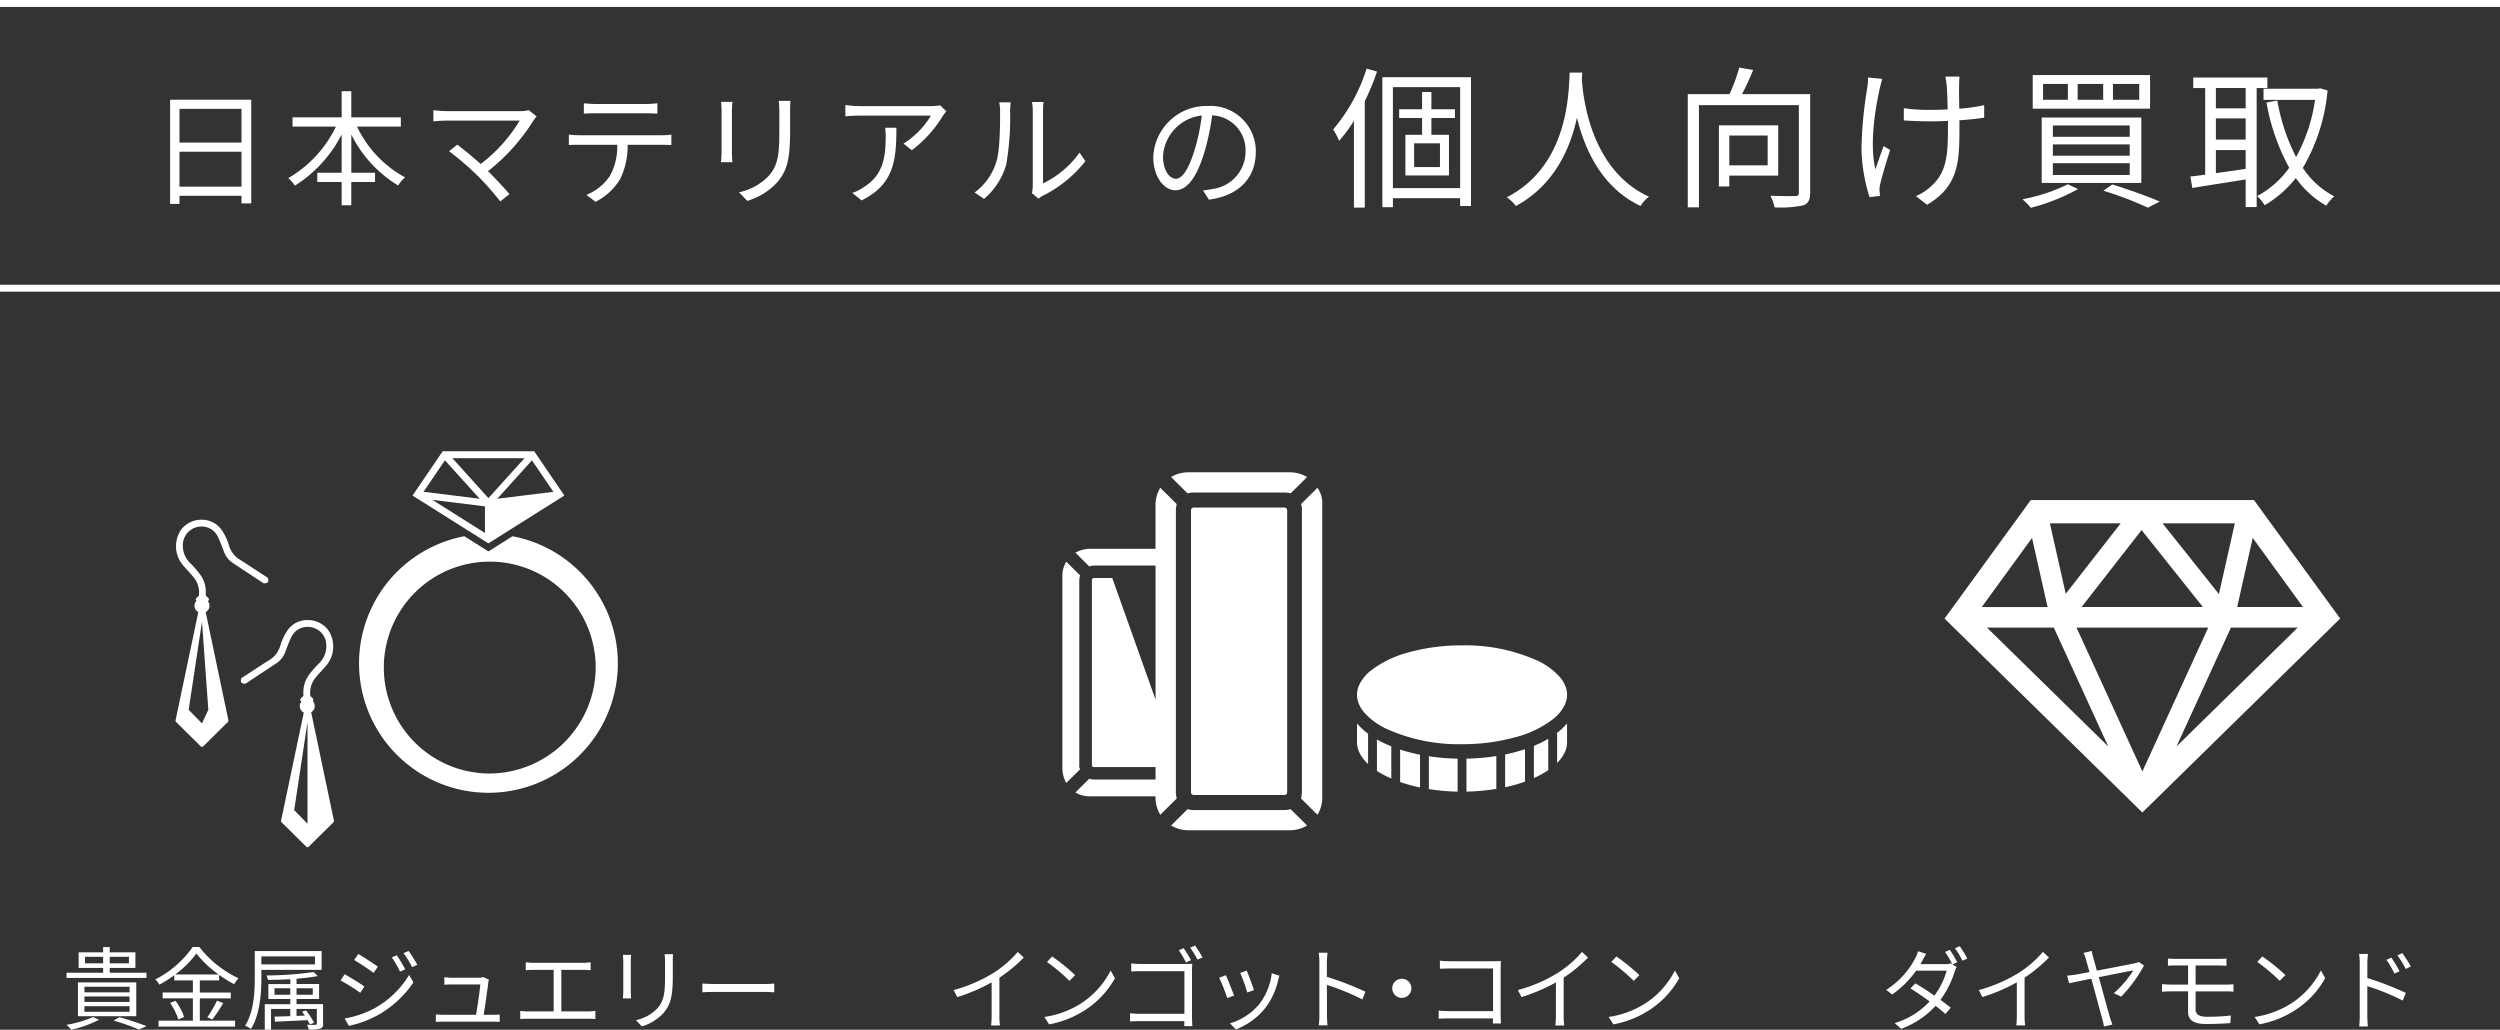 <svg id="slide_text.svg" xmlns="http://www.w3.org/2000/svg" width="360" height="148.281" viewBox="0 0 360 148.281">
  <rect x="0" y="0" width="360" height="148.281" fill="#333333" stroke="none"/>
  <defs>
    <style>
      .cls-1, .cls-2 {
        fill: #fff;
      }

      .cls-1 {
        fill-rule: evenodd;
      }
    </style>
  </defs>
  <g id="アイコン">
    <g id="グループ_59" data-name="グループ 59">
      <path id="貴金属ジュエリー" class="cls-1" d="M215.236,467.718v-0.936h2.614v0.936h-2.614Zm6.332-.936v0.936H218.8v-0.936h2.769Zm2.522,2.288H218.8v-0.689h3.7v-2.249h-3.7v-0.754H217.85v0.754h-3.524v2.249h3.524v0.689h-5.266v0.754H224.09V469.07Zm-8.932,4.824h6.5V474.7h-6.5v-0.806Zm0-1.405h6.5v0.793h-6.5v-0.793Zm0-1.4h6.5v0.806h-6.5v-0.806Zm7.463,4.239v-4.863h-8.4v4.863h8.4Zm-6.214.13a17.041,17.041,0,0,1-3.836,1.118,6.037,6.037,0,0,1,.7.715,18.024,18.024,0,0,0,4-1.443Zm2.964,0.507A33.047,33.047,0,0,1,223,477.248l1.105-.481a38.455,38.455,0,0,0-3.913-1.287Zm8.865-6.644a14.206,14.206,0,0,0,3.043-3.016,15.264,15.264,0,0,0,3.2,3.016h-6.241Zm3.537,3.445h4.459v-0.845h-4.459v-1.742h2.782v-0.806a16.481,16.481,0,0,0,2.171,1.352,4.377,4.377,0,0,1,.624-0.858,15.314,15.314,0,0,1-5.642-4.5h-0.962a14.579,14.579,0,0,1-5.383,4.667,3.109,3.109,0,0,1,.585.754,17.5,17.5,0,0,0,2.145-1.352v0.741h2.679v1.742h-4.356v0.845h4.356v3.212h-4.941v0.858h11.025v-0.858h-5.083v-3.212Zm-4.278.65a9.106,9.106,0,0,1,1.184,2.393l0.832-.364a8.292,8.292,0,0,0-1.236-2.328Zm6.072,2.393a21.267,21.267,0,0,0,1.586-2.367l-0.91-.351a15.066,15.066,0,0,1-1.391,2.393Zm14.794-9.088v1.157h-7.723v-1.157h7.723Zm0.949,1.937v-2.7h-9.621v3.783c0,2.054-.117,4.928-1.391,6.969a3.216,3.216,0,0,1,.832.468c1.326-2.106,1.508-5.253,1.508-7.437v-1.079h8.672Zm-6.786,3.588v-0.936H244.8v0.936h-2.275Zm5.512-.936v0.936H245.7v-0.936h2.34Zm1.482,2.289H245.7v-0.742h3.25V470.7H245.7v-0.767c1.144-.091,2.21-0.221,3.055-0.377l-0.585-.585a50.3,50.3,0,0,1-6.787.494,2.984,2.984,0,0,1,.2.637c1.028,0,2.146-.039,3.225-0.1v0.7h-3.16v2.158h3.16V473.6h-3.68v3.679h0.9v-2.99H244.8v1.04c-0.845.026-1.638,0.052-2.262,0.065l0.052,0.728c1.261-.052,2.977-0.143,4.693-0.221,0.143,0.234.26,0.442,0.351,0.611l0.6-.234a14.024,14.024,0,0,0-1.157-1.781l-0.572.182c0.117,0.169.247,0.364,0.377,0.572l-1.183.039v-1h2.925v2.106c0,0.13-.039.169-0.208,0.182-0.143.013-.637,0.013-1.209-0.013a2.776,2.776,0,0,1,.26.689,5.023,5.023,0,0,0,1.638-.13,0.611,0.611,0,0,0,.416-0.728V473.6Zm10.621-7.034-0.715.3a14.536,14.536,0,0,1,1.183,2.054l0.741-.338A19.194,19.194,0,0,0,260.139,466.561Zm1.7-.624-0.728.312a14.134,14.134,0,0,1,1.235,2.015l0.741-.338A18.745,18.745,0,0,0,261.842,465.937Zm-7.255.429-0.585.871c0.755,0.442,2.172,1.378,2.8,1.859l0.611-.9C256.85,467.8,255.355,466.8,254.587,466.366Zm-1.95,9.3,0.6,1.053a15.529,15.529,0,0,0,4.3-1.612,15.3,15.3,0,0,0,5-4.642l-0.624-1.079a13.3,13.3,0,0,1-4.927,4.772A14.235,14.235,0,0,1,252.637,475.662Zm-0.013-6.371-0.585.884a28.856,28.856,0,0,1,2.848,1.781l0.585-.91C254.913,470.643,253.391,469.707,252.624,469.291Zm20.788,0.78-0.793-.377a2.232,2.232,0,0,1-.65.091h-3.952a8.893,8.893,0,0,1-1.028-.078V470.8c0.325-.013.663-0.039,1.041-0.039h4.134c-0.039.741-.416,3.277-0.611,4.369h-4.707c-0.39,0-.767-0.026-1.079-0.052v1.079c0.377-.026.676-0.039,1.079-0.039h7.125c0.273,0,.754.013,0.988,0.026V475.09c-0.273.026-.741,0.039-1.027,0.039h-1.274c0.182-1.2.559-3.771,0.663-4.655A2.892,2.892,0,0,1,273.412,470.071Zm5.3-2.509v1.144c0.325-.039.845-0.052,1.092-0.052h2.926v5.981h-3.667a8.906,8.906,0,0,1-1.144-.078v1.183c0.4-.039.793-0.052,1.144-0.052h8.594a8.153,8.153,0,0,1,1.079.052v-1.183a9.145,9.145,0,0,1-1.079.078h-3.822v-5.981h3.12a10,10,0,0,1,1.1.052v-1.144a9.2,9.2,0,0,1-1.1.078h-7.151A8.609,8.609,0,0,1,278.715,467.562Zm21.2-1.17H298.7a9.326,9.326,0,0,1,.065,1.131v2.054c0,2.457-.156,3.51-1.079,4.59a5.96,5.96,0,0,1-3.107,1.729l0.845,0.9a6.944,6.944,0,0,0,3.094-1.9c0.936-1.118,1.365-2.146,1.365-5.266v-2.106C299.88,467.081,299.893,466.717,299.919,466.392Zm-6.032.1H292.7c0.026,0.247.052,0.7,0.052,0.936v4.329a8.52,8.52,0,0,1-.065,1h1.2c-0.026-.234-0.052-0.663-0.052-0.988v-4.342C293.835,467.12,293.861,466.743,293.887,466.5Zm10.269,4.134V471.9c0.4-.039,1.092-0.065,1.807-0.065H313.1c0.585,0,1.131.052,1.391,0.065V470.63c-0.286.026-.754,0.065-1.4,0.065h-7.125C305.235,470.7,304.546,470.656,304.156,470.63Z" transform="translate(-203 -329)"/>
      <path id="インゴット_コイン" data-name="インゴット・コイン" class="cls-1" d="M340.323,471.566l0.52,1.014a25.689,25.689,0,0,0,4.954-2.119v4.811a12.059,12.059,0,0,1-.078,1.391h1.274a9.81,9.81,0,0,1-.078-1.391v-5.487a21.268,21.268,0,0,0,3.51-2.9l-0.871-.806a15.489,15.489,0,0,1-3.549,3.055A21.5,21.5,0,0,1,340.323,471.566Zm14.183-4.836-0.741.793A27.013,27.013,0,0,1,357,470.24l0.819-.819A28.4,28.4,0,0,0,354.506,466.73Zm-1.118,8.711,0.689,1.066a14.248,14.248,0,0,0,5.11-2.015,13,13,0,0,0,4.368-4.629l-0.624-1.105a12.246,12.246,0,0,1-4.342,4.784A13.405,13.405,0,0,1,353.388,475.441Zm20.06-9.907-0.7.3a12.185,12.185,0,0,1,1.027,1.755l0.728-.325A19.129,19.129,0,0,0,373.448,465.534Zm1.651-.377-0.715.3a14.233,14.233,0,0,1,1.053,1.729l0.728-.312C375.892,466.379,375.411,465.6,375.1,465.157Zm-9.2,2.574v1.157c0.3-.013.936-0.039,1.43-0.039h6.228v6.137h-6.384a13.517,13.517,0,0,1-1.443-.078v1.183c0.351-.026.936-0.052,1.469-0.052h6.358c-0.013.312-.026,0.585-0.026,0.728h1.17c-0.013-.208-0.052-0.793-0.052-1.261V468.8c0-.312.026-0.715,0.039-1.014-0.26.013-.65,0.026-0.975,0.026h-6.4A13.119,13.119,0,0,1,365.894,467.731Zm16.641,1.04-0.949.325a24.5,24.5,0,0,1,1.014,2.821l0.962-.338C383.393,471.007,382.756,469.291,382.535,468.771Zm4.706,0.728-1.118-.351a8.922,8.922,0,0,1-1.794,4.447,8.754,8.754,0,0,1-4.225,2.769l0.858,0.871a9.906,9.906,0,0,0,4.238-3.094,10.2,10.2,0,0,0,1.846-3.992C387.1,469.98,387.15,469.772,387.241,469.5Zm-7.723-.078-0.962.377a23.253,23.253,0,0,1,1.157,2.925l0.989-.364C380.455,471.683,379.778,469.98,379.518,469.421Zm13.469,5.695a11.455,11.455,0,0,1-.091,1.534h1.261c-0.052-.429-0.078-1.131-0.078-1.534,0-.377,0-2.341-0.013-4.291a34.082,34.082,0,0,1,5.109,2.093l0.442-1.105a41.55,41.55,0,0,0-5.551-2.145v-2.119c0-.39.052-0.949,0.091-1.352h-1.274a8.205,8.205,0,0,1,.1,1.352v7.567Zm11.869-5.175a1.378,1.378,0,1,0,1.378,1.378A1.37,1.37,0,0,0,404.856,469.941Zm5.485-2.6V468.5c0.3-.013.949-0.039,1.431-0.039H418V474.6h-6.384a13.727,13.727,0,0,1-1.443-.078V475.7c0.351-.026.936-0.052,1.469-0.052H418c-0.013.312-.013,0.585-0.026,0.728h1.17c-0.013-.208-0.052-0.793-0.052-1.261v-6.709c0-.312.026-0.715,0.039-1.014-0.26.013-.65,0.026-0.962,0.026h-6.409A13.123,13.123,0,0,1,410.341,467.341Zm11.232,4.225,0.52,1.014a25.689,25.689,0,0,0,4.954-2.119v4.811a12.059,12.059,0,0,1-.078,1.391h1.274a9.81,9.81,0,0,1-.078-1.391v-5.487a21.268,21.268,0,0,0,3.51-2.9l-0.871-.806a15.489,15.489,0,0,1-3.549,3.055A21.5,21.5,0,0,1,421.573,471.566Zm14.183-4.836-0.741.793a27.013,27.013,0,0,1,3.238,2.717l0.819-.819A28.4,28.4,0,0,0,435.756,466.73Zm-1.118,8.711,0.689,1.066a14.248,14.248,0,0,0,5.11-2.015,13,13,0,0,0,4.368-4.629l-0.624-1.105a12.246,12.246,0,0,1-4.342,4.784A13.405,13.405,0,0,1,434.638,475.441Z" transform="translate(-203 -329)"/>
      <path id="ダイヤモンド" class="cls-1" d="M483.776,465.781l-0.689.3a14.3,14.3,0,0,1,1.04,1.768l-0.221-.13a2.573,2.573,0,0,1-.858.117h-3.51c0.091-.156.182-0.312,0.26-0.455,0.13-.247.364-0.689,0.585-1.027l-1.183-.377a4.7,4.7,0,0,1-.416,1.027,11.828,11.828,0,0,1-4.174,4.537l0.871,0.663a14.379,14.379,0,0,0,3.446-3.432h4.394a10.983,10.983,0,0,1-1.768,3.6c-0.91-.637-1.885-1.274-2.743-1.768l-0.7.728c0.832,0.52,1.833,1.2,2.756,1.872a11.192,11.192,0,0,1-5.032,3.121l0.936,0.819a12.467,12.467,0,0,0,4.954-3.3c0.546,0.416,1.027.819,1.417,1.17l0.767-.9c-0.416-.338-0.923-0.729-1.482-1.132a13.808,13.808,0,0,0,2.041-4.056,4.085,4.085,0,0,1,.3-0.689l-0.611-.364,0.689-.312A18.424,18.424,0,0,0,483.776,465.781Zm1.43-.52-0.689.286a13.666,13.666,0,0,1,1.079,1.794l0.7-.312A17.1,17.1,0,0,0,485.206,465.261Zm2.742,6.3,0.52,1.014a25.689,25.689,0,0,0,4.954-2.119v4.811a12.059,12.059,0,0,1-.078,1.391h1.274a9.81,9.81,0,0,1-.078-1.391v-5.487a21.268,21.268,0,0,0,3.51-2.9l-0.871-.806a15.489,15.489,0,0,1-3.549,3.055A21.5,21.5,0,0,1,487.948,471.566Zm16.277-5.629-1.2.286a4.906,4.906,0,0,1,.364.975c0.078,0.273.26,0.936,0.5,1.781-0.963.182-1.7,0.325-1.925,0.364-0.468.065-.845,0.117-1.3,0.156l0.286,1.1c0.416-.091,1.7-0.364,3.2-0.663,0.624,2.262,1.391,5.149,1.586,5.825a10.752,10.752,0,0,1,.234,1.066l1.209-.286c-0.1-.3-0.26-0.741-0.338-1.014-0.221-.728-0.975-3.472-1.612-5.812,2.236-.442,4.576-0.91,4.966-0.975a14.448,14.448,0,0,1-2.8,3.276l1.053,0.507a20.426,20.426,0,0,0,3.289-4.472l-0.728-.52a2.569,2.569,0,0,1-.585.182c-0.507.117-3.237,0.637-5.473,1.066-0.195-.728-0.377-1.378-0.507-1.846A5.7,5.7,0,0,1,504.225,465.937Zm10.958,1.092v1.04c0.351-.026.728-0.039,1.17-0.039h1.73v2.756h-2.536c-0.338,0-.871-0.039-1.222-0.065v1.092c0.364-.026.9-0.052,1.222-0.052h2.536V474.7c0,1.066.624,1.755,2.587,1.755,1.235,0,2.483-.052,3.5-0.13l0.065-1.092a28.733,28.733,0,0,1-3.419.182c-1.2,0-1.651-.39-1.651-1.04v-2.614h4.407a9.621,9.621,0,0,1,1.053.039v-1.066c-0.286.026-.806,0.052-1.079,0.052h-4.381V468.03h3.38c0.455,0,.754.026,1.066,0.039v-1.04c-0.286.026-.65,0.052-1.066,0.052h-6.189C515.911,467.081,515.534,467.055,515.183,467.029Zm13.6-.3-0.741.793a27.013,27.013,0,0,1,3.238,2.717l0.819-.819A28.4,28.4,0,0,0,528.781,466.73Zm-1.118,8.711,0.689,1.066a14.248,14.248,0,0,0,5.11-2.015,13,13,0,0,0,4.368-4.629l-0.624-1.105a12.246,12.246,0,0,1-4.342,4.784A13.405,13.405,0,0,1,527.663,475.441Zm19.7-8.542-0.715.325A12.9,12.9,0,0,1,547.8,469.2l0.741-.338A19.589,19.589,0,0,0,547.359,466.9Zm1.573-.65-0.715.338a12.647,12.647,0,0,1,1.209,1.95l0.728-.364A17.557,17.557,0,0,0,548.932,466.249Zm-6.136,9.036a14.235,14.235,0,0,1-.078,1.534h1.248c-0.039-.416-0.078-1.118-0.078-1.534v-4.278a33.315,33.315,0,0,1,5.1,2.08l0.455-1.1a44.159,44.159,0,0,0-5.551-2.145v-2.119a12.008,12.008,0,0,1,.091-1.352h-1.287a8.205,8.205,0,0,1,.1,1.352v7.567Z" transform="translate(-203 -329)"/>
    </g>
    <g id="グループ_58" data-name="グループ 58">
      <path id="シェイプ_737" data-name="シェイプ 737" class="cls-1" d="M386.79,402.086H374.879a0.4,0.4,0,0,0-.374.371v40.654a0.4,0.4,0,0,0,.374.371h13.1a0.4,0.4,0,0,0,.373-0.371V402.457a0.4,0.4,0,0,0-.373-0.371H386.79Zm-11.911-2.166h13.1a4.291,4.291,0,0,1,.872.123l2.371-2.351a4.863,4.863,0,0,0-2.5-.681H374.129a4.862,4.862,0,0,0-2.494.681l2.371,2.351A3.742,3.742,0,0,1,374.879,399.92Zm13.1,45.728h-13.1a4.214,4.214,0,0,1-.873-0.124l-2.371,2.351a4.862,4.862,0,0,0,2.494.681h14.594a4.863,4.863,0,0,0,2.5-.681l-2.371-2.351A4.224,4.224,0,0,1,387.975,445.648Zm-15.653-2.537V402.457a4.177,4.177,0,0,1,.124-0.867l-2.369-2.351a4.759,4.759,0,0,0-.685,2.475v6.312h-9.48a4.644,4.644,0,0,0-2.059.557l2,1.98a2.674,2.674,0,0,1,.686-0.124h8.857v19.306l-6.237-17.511h-2.62a0.293,0.293,0,0,0-.311.309v26.608a0.293,0.293,0,0,0,.311.309h8.857v1.794h-8.857a2.288,2.288,0,0,1-.686-0.123l-2,1.98a3.954,3.954,0,0,0,2.059.557h9.48v0.185a4.76,4.76,0,0,0,.685,2.476l2.369-2.352A4.168,4.168,0,0,1,372.322,443.111Zm20.392-43.872-2.37,2.351a1.952,1.952,0,0,1,.125.867v40.654a4.1,4.1,0,0,1-.125.866l2.37,2.352a4.761,4.761,0,0,0,.686-2.476V401.714A3.837,3.837,0,0,0,392.714,399.239Zm-34.3,39.912V412.543a2.192,2.192,0,0,1,.125-0.681l-2-1.98a3.875,3.875,0,0,0-.561,2.042v27.784a4.545,4.545,0,0,0,.561,2.042l2-1.981A0.917,0.917,0,0,1,358.415,439.151Z" transform="translate(-203 -329)"/>
      <path id="シェイプ_738" data-name="シェイプ 738" class="cls-1" d="M428.384,430.368a3.341,3.341,0,0,0,0-2.641,4.826,4.826,0,0,0-.813-1.285,9.949,9.949,0,0,0-3.177-2.308,25.3,25.3,0,0,0-10.861-2.2,28.508,28.508,0,0,0-7.67,1,15.277,15.277,0,0,0-5.406,2.588,5.787,5.787,0,0,0-1.775,2.207,3.341,3.341,0,0,0,0,2.641,4.867,4.867,0,0,0,.813,1.285,9.981,9.981,0,0,0,3.176,2.308,25.286,25.286,0,0,0,10.862,2.2,28.472,28.472,0,0,0,7.67-1,15.293,15.293,0,0,0,5.406-2.586A5.812,5.812,0,0,0,428.384,430.368Zm-29.974,2.793v2.725a3.387,3.387,0,0,0,.272,1.322,4.883,4.883,0,0,0,.813,1.285,7.056,7.056,0,0,0,.507.522v-4.36c-0.12-.089-0.236-0.179-0.35-0.269A8.531,8.531,0,0,1,398.41,433.161Zm2.865,6.848a13.351,13.351,0,0,0,1.4.791c0.217,0.108.443,0.209,0.673,0.309v-4.636a16.965,16.965,0,0,1-2.069-.991v4.527Zm3.344-3.074v4.646h-0.076a22.824,22.824,0,0,0,2.94.818v-4.721c-0.679-.135-1.338-0.291-1.969-0.469C405.209,437.122,404.91,437.031,404.619,436.935Zm4.138,5.692a30.011,30.011,0,0,0,4.139.37v-4.749a31.445,31.445,0,0,1-4.139-.348v4.727Zm5.413,0.367a29.815,29.815,0,0,0,4.3-.4v-4.72a31.621,31.621,0,0,1-4.3.372v4.743Zm5.572-.632c0.5-.109.991-0.228,1.461-0.361,0.487-.137.955-0.288,1.4-0.449v-4.671a24.655,24.655,0,0,1-2.865.766v4.715h0Zm4.138-5.955v4.633a13.525,13.525,0,0,0,2.07-1.138V435.39q-0.473.278-.991,0.534C424.614,436.093,424.252,436.253,423.88,436.407Zm3.268-1.818h0.076v4.275a5.223,5.223,0,0,0,1.16-1.656,3.387,3.387,0,0,0,.272-1.322v-2.724c-0.039.048-.077,0.1-0.118,0.142A9.013,9.013,0,0,1,427.148,434.589Z" transform="translate(-203 -329)"/>
    </g>
    <path id="シェイプ_733" data-name="シェイプ 733" class="cls-1" d="M527.571,401.01H495.432l-12.419,17.065L511.5,446l1.174-1.15,27.313-26.777Zm-2.754,3.354-2.291,10.183-8.117-10.183h10.408Zm-13.43.969,8.829,11.075H502.747Zm-3.008-.969-7.912,10.141h0l-2.281-10.141h10.193Zm-12.766,2.1v0l2.239,9.949h-9.476Zm3.14,12.914,7.837,17.113-17.461-17.113h9.624Zm12.75,20.712-9.483-20.712h18.963Zm4.911-3.6,7.837-17.113h9.621Zm8.739-20.08,2.238-9.949v0l7.237,9.947h-9.475Z" transform="translate(-203 -329)"/>
    <path id="シェイプ_739" data-name="シェイプ 739" class="cls-1" d="M255.344,410.781m21.463-4.562-3.47,2.185-3.47-2.185A18.634,18.634,0,1,0,276.807,406.219Zm-3.47,34.167a15.256,15.256,0,1,1,15.445-15.254A15.369,15.369,0,0,1,273.337,440.386Zm6.589-46.405H266.748L262.4,400.36l10.933,6.884,10.933-6.884Zm-12.854,1.307,5,5.531-8.084-1Zm5.761,10.46-7.568-4.766,7.568,0.933v3.833Zm-4.693-10.772h10.393l-5.2,5.753Zm11.462,0.312,3.088,4.533-8.084,1Zm-38.4,17.7a0.518,0.518,0,0,0,.389-0.192,0.6,0.6,0,0,0-.015-0.539,0.575,0.575,0,0,0-.3-0.239l-1.16-.758c-0.862-.564-1.722-1.13-2.594-1.678a3.512,3.512,0,0,1-1.542-2.024,7.936,7.936,0,0,0-1.113-2.316,3.465,3.465,0,0,0-2.86-1.4,3.648,3.648,0,0,0-2.957,1.469,4.237,4.237,0,0,0,.37,5.166c0.162,0.183.327,0.363,0.491,0.545,0.359,0.394.73,0.8,1.067,1.223a3.493,3.493,0,0,1,.659,2.571,0.329,0.329,0,0,0-.1.055,1.946,1.946,0,0,0-.205.2l-0.067.074a0.241,0.241,0,0,0-.069.187,0.25,0.25,0,0,0,.091.176l0.009,0.008a1.035,1.035,0,0,0-.288.711,1.046,1.046,0,0,0,.546.914l-3.274,15.589a0.248,0.248,0,0,0,.068.227l3.56,3.516a0.255,0.255,0,0,0,.357,0l3.56-3.516a0.248,0.248,0,0,0,.068-0.227l-3.274-15.589a1.044,1.044,0,0,0,.546-0.914,1.014,1.014,0,0,0-.231-0.646l0-.007c0.021-.02.04-0.041,0.06-0.059a0.245,0.245,0,0,0,.088-0.171,0.25,0.25,0,0,0-.062-0.183l-0.063-.074a1.824,1.824,0,0,0-.2-0.212,0.3,0.3,0,0,0-.123-0.063v0c0-.165,0-0.322,0-0.479a4.192,4.192,0,0,0-.863-2.671,12.938,12.938,0,0,0-1.237-1.433,3.512,3.512,0,0,1-1.193-2.946,2.646,2.646,0,0,1,1.051-1.921,2.7,2.7,0,0,1,2.149-.493,2.539,2.539,0,0,1,1.88,1.544c0.282,0.584.517,1.207,0.746,1.808l0.064,0.172a3.264,3.264,0,0,0,1.246,1.644l4.381,2.891A0.383,0.383,0,0,0,241.2,412.99ZM233,431.212l-0.914,1.952-1.917-1.952,1.917-12.693Zm14.807,0.348a1.021,1.021,0,0,0,.226-1.6l0.007-.006a0.248,0.248,0,0,0,.092-0.177,0.251,0.251,0,0,0-.067-0.186L248,429.525a1.7,1.7,0,0,0-.209-0.207,0.305,0.305,0,0,0-.1-0.054,3.509,3.509,0,0,1,.66-2.572c0.335-.419.707-0.827,1.066-1.222,0.164-.182.33-0.362,0.492-0.545a4.234,4.234,0,0,0,.369-5.165,3.645,3.645,0,0,0-2.955-1.47h-0.032a3.415,3.415,0,0,0-2.828,1.4,7.861,7.861,0,0,0-1.113,2.318,3.518,3.518,0,0,1-1.542,2.023c-0.884.555-1.757,1.128-2.63,1.7L238,426.5a0.482,0.482,0,0,0-.246.212,0.608,0.608,0,0,0-.017.539,0.6,0.6,0,0,0,.449.2,0.363,0.363,0,0,0,.29-0.084l4.369-2.883a3.263,3.263,0,0,0,1.245-1.644l0.068-.179c0.227-.6.462-1.221,0.743-1.8a2.546,2.546,0,0,1,1.88-1.545,2.7,2.7,0,0,1,2.149.494,2.642,2.642,0,0,1,1.051,1.921,3.51,3.51,0,0,1-1.193,2.944,13.24,13.24,0,0,0-1.238,1.434,4.187,4.187,0,0,0-.863,2.672c0,0.158,0,.315,0,0.48v0a0.286,0.286,0,0,0-.122.063,1.785,1.785,0,0,0-.2.214l-0.062.073a0.241,0.241,0,0,0-.062.181,0.251,0.251,0,0,0,.088.171,0.82,0.82,0,0,1,.059.059,0.166,0.166,0,0,0,.014.013,1.036,1.036,0,0,0-.239.641,1.053,1.053,0,0,0,.582.93l-3.271,15.573a0.249,0.249,0,0,0,.068.227l3.56,3.516a0.255,0.255,0,0,0,.357,0l3.56-3.516a0.249,0.249,0,0,0,.068-0.227Zm-0.526,1.409v14.646l-1.917-1.953Z" transform="translate(-203 -329)"/>
  </g>
  <g id="グループ_65" data-name="グループ 65">
    <path id="日本マテリアル_の_個人向け買取" data-name="日本マテリアル の 個人向け買取" class="cls-1" d="M228.845,355.876v-5.024h8.93v5.024h-8.93Zm8.93-11.2v4.862h-8.93v-4.862h8.93Zm-10.281-1.314v15h1.351v-1.17h8.93v1.1h1.405V343.362H227.494Zm33.226,3.871V345.9h-7.13v-3.763H252.2V345.9h-7.076v1.332h6.248a17.184,17.184,0,0,1-6.861,7.418,5.385,5.385,0,0,1,.955,1.081,18.76,18.76,0,0,0,6.734-7.365v5.51h-3.511v1.332H252.2v3.349h1.386v-3.349h3.421v-1.332H253.59v-5.51a17.763,17.763,0,0,0,6.752,7.347,4.736,4.736,0,0,1,.99-1.171,16.142,16.142,0,0,1-6.914-7.31h6.3Zm19.56-1.458-1.134-.919a3.791,3.791,0,0,1-1.17.144H267.244a13.832,13.832,0,0,1-1.836-.144v1.621c0.36-.036,1.134-0.108,1.836-0.108h10.588a22.1,22.1,0,0,1-5.618,6.248c-1.224-1.1-2.7-2.305-3.367-2.791l-1.17.954a42.616,42.616,0,0,1,4.123,3.547A43.362,43.362,0,0,1,275.041,358l1.314-1.044c-0.72-.882-2-2.233-3.079-3.313a28.19,28.19,0,0,0,6.554-7.31A5.1,5.1,0,0,1,280.28,345.775Zm6.794-1.909v1.5c0.451-.037,1.045-0.055,1.639-0.055h7.274c0.522,0,1.152.018,1.675,0.055v-1.5a13.308,13.308,0,0,1-1.675.108H288.7A15.01,15.01,0,0,1,287.074,343.866Zm-2.16,4.519v1.5c0.5-.036,1.026-0.036,1.566-0.036h5.4a8.718,8.718,0,0,1-1.044,4.465,7.455,7.455,0,0,1-3.4,2.755l1.332,0.99a8.782,8.782,0,0,0,3.547-3.295,10.9,10.9,0,0,0,1.062-4.915h4.9c0.432,0,1.008.018,1.4,0.036v-1.5a9.65,9.65,0,0,1-1.4.09H286.48A14.388,14.388,0,0,1,284.914,348.385Zm31.911-4.861h-1.692a12.913,12.913,0,0,1,.09,1.566v2.845c0,3.4-.216,4.862-1.494,6.356a8.252,8.252,0,0,1-4.3,2.395l1.171,1.242a9.611,9.611,0,0,0,4.285-2.629c1.3-1.548,1.89-2.97,1.89-7.292V345.09C316.771,344.478,316.789,343.974,316.825,343.524Zm-8.354.144h-1.639c0.036,0.342.073,0.972,0.073,1.3v6a11.776,11.776,0,0,1-.091,1.387h1.657c-0.036-.325-0.072-0.919-0.072-1.369v-6.014C308.4,344.532,308.435,344.01,308.471,343.668Zm30.8,1.35-0.882-.846a8.889,8.889,0,0,1-1.26.108H326.789a15.277,15.277,0,0,1-2.053-.162v1.639a20.117,20.117,0,0,1,2.053-.108h10.263a12.238,12.238,0,0,1-3.944,4.033l1.189,0.954a17.362,17.362,0,0,0,4.483-4.969C338.906,345.469,339.14,345.2,339.266,345.018Zm-7.184,2.377h-1.62a10.821,10.821,0,0,1,.072,1.3c0,3.007-.4,5.564-3.187,7.275a6.2,6.2,0,0,1-1.621.81l1.333,1.08C331.65,355.57,332.082,352.275,332.082,347.4Zm19.506,9.417,0.954,0.792a3.823,3.823,0,0,1,.613-0.414,17.9,17.9,0,0,0,6.139-4.987l-0.846-1.225a13.84,13.84,0,0,1-5.257,4.43v-10.39a11.138,11.138,0,0,1,.072-1.332h-1.657a8.543,8.543,0,0,1,.108,1.332V355.8A4.286,4.286,0,0,1,351.588,356.812Zm-8.246-.09,1.35,0.918a10.058,10.058,0,0,0,3.2-4.951,39.407,39.407,0,0,0,.558-7.653c0-.54.072-1.08,0.09-1.3h-1.656a6.631,6.631,0,0,1,.126,1.314c0,2-.018,5.6-0.54,7.239A8.554,8.554,0,0,1,343.342,356.722Zm40.492-5.834a6.524,6.524,0,0,0-6.9-6.626,7.674,7.674,0,0,0-7.868,7.328c0,2.971,1.6,4.808,3.2,4.808,1.674,0,3.1-1.891,4.2-5.6a35.421,35.421,0,0,0,1.08-5.185,5.014,5.014,0,0,1,4.808,5.221,5.438,5.438,0,0,1-4.574,5.348,13.6,13.6,0,0,1-1.548.234l0.846,1.332C381.349,357.19,383.834,354.669,383.834,350.888Zm-13.36.576a6.281,6.281,0,0,1,5.582-5.833,29.422,29.422,0,0,1-1.008,4.861c-0.919,3.043-1.873,4.249-2.719,4.249C371.518,354.741,370.474,353.733,370.474,351.464Zm29.314-12.581a25.327,25.327,0,0,1-4.819,8.758,9.913,9.913,0,0,1,.858,1.65,21.907,21.907,0,0,0,2.135-2.9v12.5h1.562V343.57a32.8,32.8,0,0,0,1.76-4.269Zm10.562,14.17h-3.719v-3.41h3.719v3.41Zm2.156-7.063v-1.254h-3.389V342.25h-1.342v2.486h-3.3v1.254h3.3v2.421h-2.4v5.853h6.271v-5.853h-2.531V345.99h3.389Zm-8.933,10.1V341.546h9.681V356.09h-9.681Zm-1.519-15.974V358.84h1.519v-1.3h9.681v1.122h1.562V340.116H402.054Zm26.973-.661c-0.154,2.905-.154,13.4-9.066,17.955a5.573,5.573,0,0,1,1.321,1.254c5.566-3.014,7.833-8.317,8.8-12.718,1.056,4.4,3.476,10.034,9.153,12.718a4.932,4.932,0,0,1,1.21-1.342c-8.273-3.784-9.461-13.95-9.659-16.854,0.022-.374.022-0.726,0.044-1.013h-1.8Zm28.512,9.066v4.29h-5.523v-4.29h5.523Zm1.518,5.765v-7.239H450.52v8.8h1.5v-1.562h7.041Zm4.6-11.728h-9.813c0.55-1.056,1.122-2.31,1.606-3.477l-2-.352a24.549,24.549,0,0,1-1.409,3.829h-6.006v16.3h1.606v-14.72h14.39v12.542a0.451,0.451,0,0,1-.528.55c-0.462.022-1.98,0.022-3.565-.044a6.91,6.91,0,0,1,.594,1.672,15.733,15.733,0,0,0,4.115-.286c0.77-.264,1.012-0.814,1.012-1.892V342.558Zm21.516-2.53h-2.047a13.23,13.23,0,0,1,.2,1.32c0.044,0.55.11,2.024,0.132,3.41-0.924.044-1.87,0.066-2.772,0.066a24.668,24.668,0,0,1-3.542-.242v1.76c0.946,0.066,2.508.132,3.564,0.132,0.9,0,1.848-.022,2.794-0.066v0.683c0,4.224-.132,6.711-2.486,8.779a7.214,7.214,0,0,1-2.134,1.364l1.606,1.254c4.665-2.75,4.665-6.337,4.665-11.4V346.32c1.32-.088,2.552-0.22,3.564-0.374v-1.8a26.052,26.052,0,0,1-3.586.506c-0.022-1.364-.044-2.838-0.022-3.322A11.334,11.334,0,0,1,485.172,340.028Zm-11.134.33-2.046-.2a9.136,9.136,0,0,1-.11,1.474,59.438,59.438,0,0,0-.836,8.779,24.519,24.519,0,0,0,1.166,6.975l1.5-.176c-0.022-.22-0.044-0.528-0.066-0.748a3.321,3.321,0,0,1,.11-0.99c0.242-1.078.9-3.323,1.43-4.863l-0.946-.572c-0.418,1.1-.88,2.442-1.188,3.366-0.836-3.608-.088-8.427.616-11.617C473.774,341.37,473.928,340.776,474.038,340.358Zm33.221,0.726h3.785v2.288h-3.785v-2.288Zm-5.082,0h3.674v2.288h-3.674v-2.288Zm-4.973,0h3.564v2.288H497.2v-2.288Zm-1.5-1.276v4.84h16.9v-4.84h-16.9Zm2.9,9.989H509.68v1.628H498.612V349.8Zm0,2.706H509.68V354.2H498.612V352.5Zm0-5.434H509.68V348.7H498.612v-1.628Zm-1.606-1.145v9.418h14.346v-9.418H497.006Zm8.889,10.54a49.148,49.148,0,0,1,6.4,2.442l1.716-.88c-1.672-.726-4.356-1.694-6.843-2.464Zm-5.127-.924a25.577,25.577,0,0,1-6.535,2.156,10.528,10.528,0,0,1,1.211,1.232,29.657,29.657,0,0,0,6.8-2.706ZM526.377,344.6h-4.291v-2.926h4.291V344.6Zm-4.291,6.007h4.291v2.706c-1.475.221-2.949,0.441-4.291,0.617v-3.323Zm4.291-1.5h-4.291v-3.059h4.291v3.059Zm3.124-7.437V340.16H518.829v1.518h1.717v12.476c-0.792.11-1.519,0.2-2.135,0.264l0.286,1.65c2.091-.352,4.907-0.77,7.68-1.232v3.982h1.584v-17.14h1.54Zm7.613,0.044-0.308.066h-7.855v1.606h7.415a24.136,24.136,0,0,1-2.728,8.229,28.312,28.312,0,0,1-2.707-8.141l-1.562.286a30.637,30.637,0,0,0,3.278,9.4,13.414,13.414,0,0,1-4.62,4.071,6.284,6.284,0,0,1,1.078,1.32,15.717,15.717,0,0,0,4.489-3.916,13.762,13.762,0,0,0,4.378,3.982,6.818,6.818,0,0,1,1.166-1.342,12.213,12.213,0,0,1-4.532-4.093,26.756,26.756,0,0,0,3.564-11.155Z" transform="translate(-203 -329)"/>
    <rect id="長方形_762" data-name="長方形 762" class="cls-2" y="41" width="360" height="1"/>
    <rect id="長方形_762-2" data-name="長方形 762" class="cls-2" width="360" height="1"/>
  </g>
</svg>
